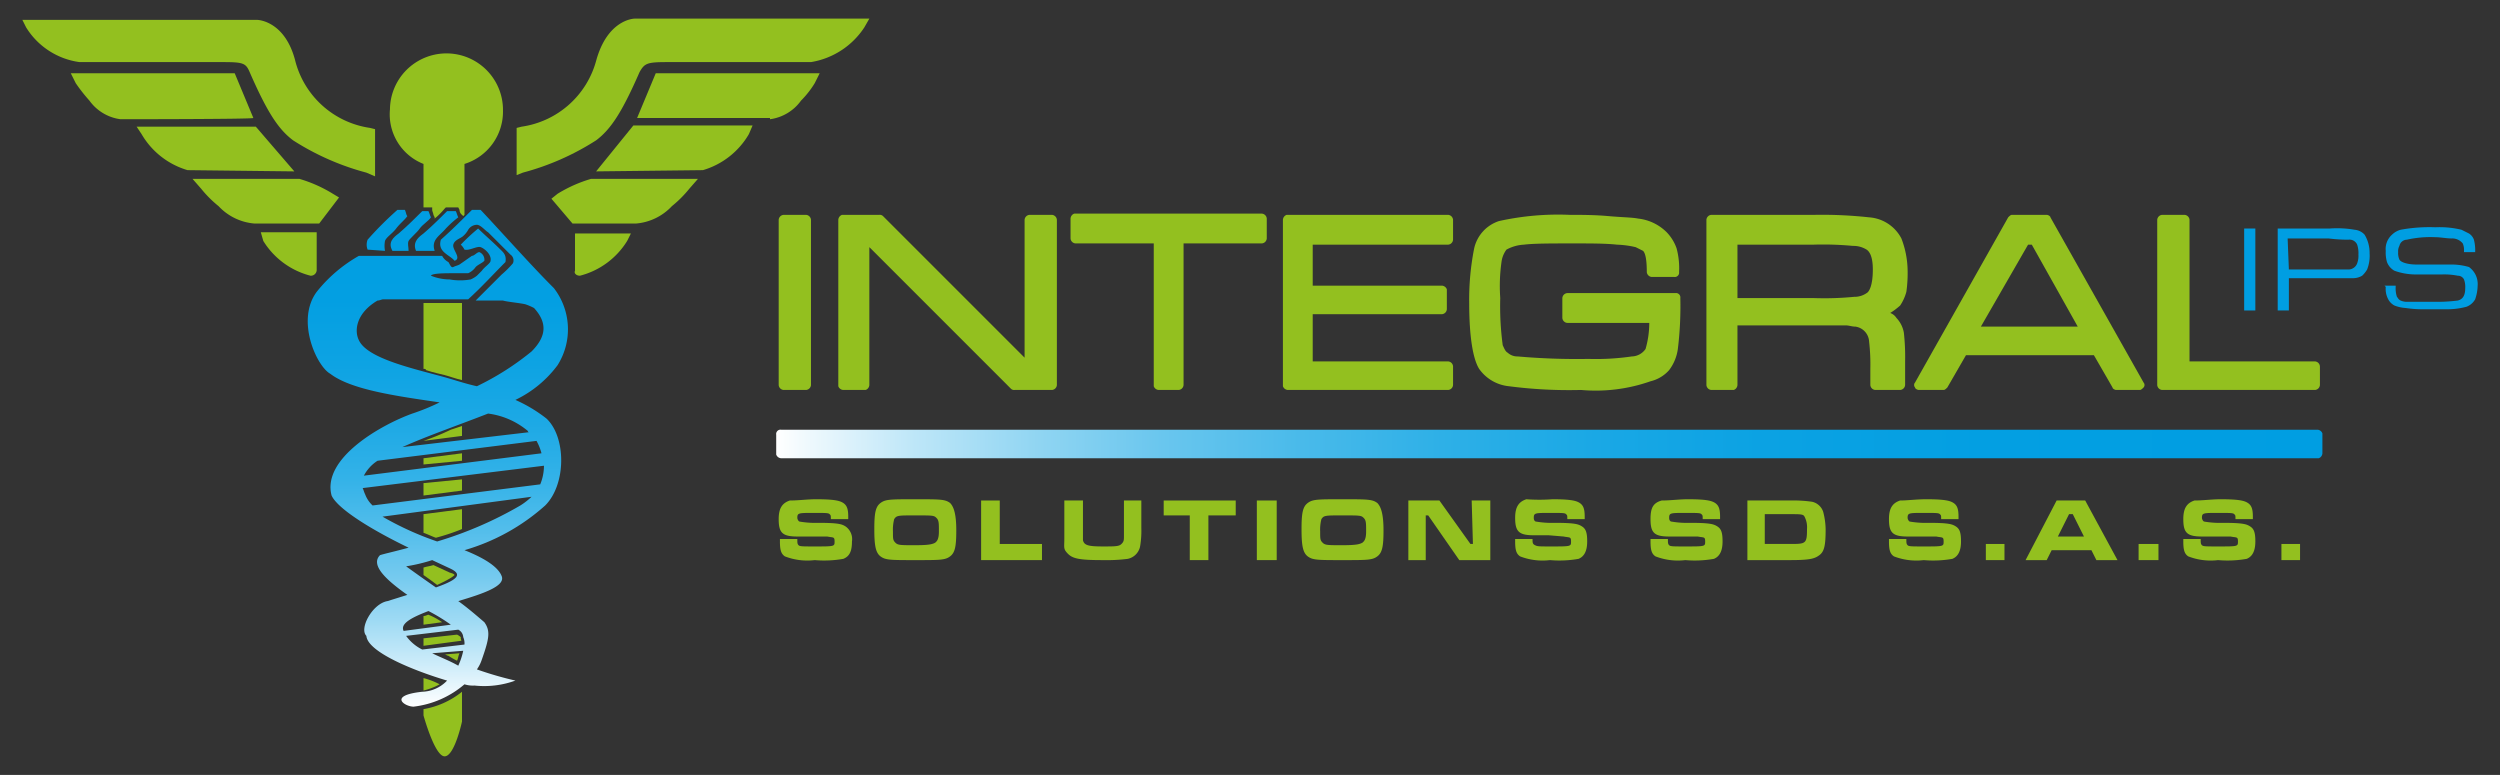 <svg xmlns="http://www.w3.org/2000/svg" xmlns:xlink="http://www.w3.org/1999/xlink" id="Capa_1" data-name="Capa 1" viewBox="0 0 201.3 62.4"><rect x="0" y="0" width="201.3" height="62.4" fill="#333333" stroke="none"/><defs><style>.cls-1{fill:#93c01f;}.cls-2,.cls-4{fill:#009ee2;}.cls-3{fill:url(#linear-gradient);}.cls-4,.cls-5{fill-rule:evenodd;}.cls-5{fill:url(#linear-gradient-2);}</style><linearGradient id="linear-gradient" x1="62.5" y1="35.75" x2="187" y2="35.75" gradientUnits="userSpaceOnUse"><stop offset="0" stop-color="#fff"></stop><stop offset="0.02" stop-color="#eff9fd"></stop><stop offset="0.09" stop-color="#bde6f8"></stop><stop offset="0.17" stop-color="#90d5f2"></stop><stop offset="0.25" stop-color="#69c6ee"></stop><stop offset="0.34" stop-color="#49baea"></stop><stop offset="0.43" stop-color="#2eb0e7"></stop><stop offset="0.53" stop-color="#1aa8e5"></stop><stop offset="0.64" stop-color="#0ba2e3"></stop><stop offset="0.78" stop-color="#039fe2"></stop><stop offset="1" stop-color="#009ee2"></stop></linearGradient><linearGradient id="linear-gradient-2" x1="35.26" y1="56.9" x2="35.26" y2="16.9" gradientUnits="userSpaceOnUse"><stop offset="0" stop-color="#fff"></stop><stop offset="0.08" stop-color="#d0edfa"></stop><stop offset="0.17" stop-color="#a0dbf4"></stop><stop offset="0.26" stop-color="#75caef"></stop><stop offset="0.36" stop-color="#51bdeb"></stop><stop offset="0.46" stop-color="#33b2e8"></stop><stop offset="0.57" stop-color="#1da9e5"></stop><stop offset="0.69" stop-color="#0da3e3"></stop><stop offset="0.82" stop-color="#039fe2"></stop><stop offset="1" stop-color="#009ee2"></stop></linearGradient></defs><path class="cls-1" d="M25,22.2a6.31,6.31,0,0,1-3.8-2.8l-.2-.7h4.5v3A.47.47,0,0,1,25,22.2Z"></path><path class="cls-1" d="M20.5,18a4.45,4.45,0,0,1-2.9-1.4,9.27,9.27,0,0,1-1.4-1.4l-.7-.8h8.6a11.07,11.07,0,0,1,2.7,1.2l.5.3L25.7,18Z"></path><path class="cls-1" d="M15.1,13.7h0a6.35,6.35,0,0,1-3.7-2.9l-.4-.6h9.6l3.1,3.6Z"></path><path class="cls-1" d="M9.7,9.6A3.67,3.67,0,0,1,7.2,8.1,13.44,13.44,0,0,1,6.1,6.7l-.4-.8H18.9l1.5,3.6C20.4,9.6,9.7,9.6,9.7,9.6Z"></path><path class="cls-1" d="M29.5,13.9a20.81,20.81,0,0,1-5.9-2.6c-1.2-.9-2.1-2.3-3.5-5.5-.3-.7-.5-.8-2.1-.8H6.4A6,6,0,0,1,2.1,2.2l-.3-.6H20.7c.1,0,2.3.1,3.1,3.4a7.3,7.3,0,0,0,6,5.3l.4.1v3.8Z"></path><path class="cls-1" d="M46.7,22.2a6.31,6.31,0,0,0,3.8-2.8l.3-.6H46.3v3C46.2,22,46.4,22.2,46.7,22.2Z"></path><path class="cls-1" d="M51.2,18a4.45,4.45,0,0,0,2.9-1.4,9.27,9.27,0,0,0,1.4-1.4l.7-.8H47.6a11.07,11.07,0,0,0-2.7,1.2l-.5.4,1.7,2Z"></path><path class="cls-1" d="M56.6,13.7h0a6.35,6.35,0,0,0,3.7-2.9l.3-.7H51l-3,3.7Z"></path><path class="cls-1" d="M62,9.6a3.67,3.67,0,0,0,2.5-1.5,7.55,7.55,0,0,0,1.1-1.4l.4-.8H52.8L51.3,9.5H62Z"></path><path class="cls-1" d="M42.1,13.9A20.81,20.81,0,0,0,48,11.3c1.2-.9,2.1-2.3,3.5-5.5.4-.7.6-.8,2.2-.8H65.3a6.36,6.36,0,0,0,4.3-2.8l.4-.7H51.1c-.1,0-2.2.1-3.1,3.4a7.3,7.3,0,0,1-6,5.3l-.4.1v3.8Z"></path><path class="cls-2" d="M180.7,18.4h.9V25h-.9Z"></path><path class="cls-2" d="M183.4,25V18.4h4.2a8.23,8.23,0,0,1,2,.1,1.23,1.23,0,0,1,.8.4,2.82,2.82,0,0,1,.4,1.5,3,3,0,0,1-.2,1.3,2.18,2.18,0,0,1-.4.5,1.45,1.45,0,0,1-.7.2h-5.2V25Zm.9-3.3h4.8a.75.75,0,0,0,.7-.5,1.7,1.7,0,0,0,.1-.7,2.2,2.2,0,0,0-.1-.8.67.67,0,0,0-.7-.4,12.65,12.65,0,0,1-1.6-.1h-3.3Z"></path><path class="cls-2" d="M192,23h.9v.1a2.2,2.2,0,0,0,.1.8c.1.1.1.2.3.3a1.27,1.27,0,0,0,.6.1h2a13.4,13.4,0,0,0,2-.1c.4-.1.6-.4.6-1a1.7,1.7,0,0,0-.1-.7.55.55,0,0,0-.5-.3,5.7,5.7,0,0,0-1.3-.1h-2.1a5.08,5.08,0,0,1-1.7-.3,1.34,1.34,0,0,1-.6-.7,2.77,2.77,0,0,1-.1-.9,1.54,1.54,0,0,1,.5-1.3,1.61,1.61,0,0,1,.7-.4,12.74,12.74,0,0,1,2.8-.2,7.49,7.49,0,0,1,2.1.2l.6.3a1,1,0,0,1,.4.5,3.4,3.4,0,0,1,.1,1h-.9v-.1a1.27,1.27,0,0,0-.1-.6,1.09,1.09,0,0,0-.9-.4c-.4,0-.9-.1-1.3-.1a8.58,8.58,0,0,0-2.3.2.63.63,0,0,0-.6.5.9.9,0,0,0-.1.5,1.27,1.27,0,0,0,.1.6c.1.2.6.4,1.4.4h2.9a5.07,5.07,0,0,1,1.3.2,1.68,1.68,0,0,1,.7,1.5,3.59,3.59,0,0,1-.2,1.1,1.34,1.34,0,0,1-.7.6,5.9,5.9,0,0,1-1.4.2h-1.9a9.15,9.15,0,0,1-1.6-.1,2.92,2.92,0,0,1-.9-.2,1.21,1.21,0,0,1-.5-.5,1.8,1.8,0,0,1-.2-1Z"></path><path class="cls-3" d="M62.9,36.9a.45.45,0,0,1-.4-.3h0V35a.35.35,0,0,1,.4-.4H186.6a.45.45,0,0,1,.4.3h0v1.6a.45.45,0,0,1-.3.4H62.9Z"></path><path class="cls-1" d="M63.1,17.3h1.8a.43.43,0,0,1,.4.4V31a.43.43,0,0,1-.4.4H63.1a.43.43,0,0,1-.4-.4V17.7A.43.43,0,0,1,63.1,17.3Z"></path><path class="cls-1" d="M81.7,31.4a.37.37,0,0,1-.3-.1L70,19.9V31a.45.45,0,0,1-.3.4H67.9a.45.45,0,0,1-.4-.3h0V17.7a.45.45,0,0,1,.3-.4h3a.37.37,0,0,1,.3.1L82.5,28.8V17.7a.43.43,0,0,1,.4-.4h1.8a.43.43,0,0,1,.4.4h0V31a.43.43,0,0,1-.4.4h-3Z"></path><path class="cls-1" d="M93.3,31.4a.45.45,0,0,1-.4-.3h0V19.6H86.6a.43.43,0,0,1-.4-.4h0V17.6a.45.45,0,0,1,.3-.4h15.1a.43.43,0,0,1,.4.4h0v1.6a.43.43,0,0,1-.4.4H95.3V31a.43.43,0,0,1-.4.4H93.3Z"></path><path class="cls-1" d="M103.7,31.4a.45.45,0,0,1-.4-.3h0V17.7a.45.45,0,0,1,.3-.4h13a.43.43,0,0,1,.4.4h0v1.6a.43.43,0,0,1-.4.4H105.7V23h10.4a.45.45,0,0,1,.4.3h0v1.6a.43.43,0,0,1-.4.4H105.7v3.8h10.9a.43.43,0,0,1,.4.4V31a.43.43,0,0,1-.4.4H103.7Z"></path><path class="cls-1" d="M127.3,31.4a37.58,37.58,0,0,1-5.8-.3,3.34,3.34,0,0,1-2.4-1.4c-.5-.8-.8-2.6-.8-5.3a21.19,21.19,0,0,1,.4-4.4,3,3,0,0,1,2-2.2,22,22,0,0,1,5.7-.5c.9,0,2,0,3.1.1s1.9.1,2.4.2a3.84,3.84,0,0,1,2.3,1.1A3.53,3.53,0,0,1,135,20a6.15,6.15,0,0,1,.2,1.9.35.35,0,0,1-.4.4H133a.43.43,0,0,1-.4-.4c0-1.3-.2-1.6-.3-1.7l-.6-.3a7.72,7.72,0,0,0-1.5-.2c-.9-.1-2.1-.1-3.5-.1-1.8,0-3.2,0-4,.1a3.26,3.26,0,0,0-1.4.4,2.11,2.11,0,0,0-.4,1,13.83,13.83,0,0,0-.1,2.9,23.58,23.58,0,0,0,.2,3.8c.1.2.2.5.4.6a1.14,1.14,0,0,0,.8.3,54.29,54.29,0,0,0,5.7.2,20,20,0,0,0,3.5-.2,1.38,1.38,0,0,0,1.1-.6,7.61,7.61,0,0,0,.3-2.1h-6.6a.43.43,0,0,1-.4-.4V24a.43.43,0,0,1,.4-.4h8.7a.35.35,0,0,1,.4.4,28.15,28.15,0,0,1-.2,4.1,3.63,3.63,0,0,1-.7,1.7,2.9,2.9,0,0,1-1.5.9A13.32,13.32,0,0,1,127.3,31.4Z"></path><path class="cls-1" d="M151,31.4a.43.43,0,0,1-.4-.4V29.7a16.2,16.2,0,0,0-.1-2.2,1.28,1.28,0,0,0-1.1-1.2c-.3,0-.5-.1-.8-.1h-8.7V31a.45.45,0,0,1-.3.4h-1.8a.43.43,0,0,1-.4-.4V17.7a.43.43,0,0,1,.4-.4h8.3a34.75,34.75,0,0,1,4.4.2,3.18,3.18,0,0,1,2.6,1.7,7.42,7.42,0,0,1,.5,2.5,10.87,10.87,0,0,1-.1,1.8,3.7,3.7,0,0,1-.5,1.1,5.55,5.55,0,0,1-.8.6,1,1,0,0,1,.5.4,2.28,2.28,0,0,1,.6,1.2,17.7,17.7,0,0,1,.1,2.3V31a.43.43,0,0,1-.4.4h-2ZM146,24a24.72,24.72,0,0,0,3.3-.1,1.69,1.69,0,0,0,1-.3c.2-.1.5-.6.5-1.9,0-.9-.2-1.4-.5-1.6a2,2,0,0,0-1.1-.3,25.53,25.53,0,0,0-3.2-.1h-6.1V24Z"></path><path class="cls-1" d="M170.4,31.4c-.1,0-.3-.1-.3-.2l-1.5-2.6H158.3l-1.5,2.6c-.1.1-.2.2-.3.2h-2c-.1,0-.3-.1-.3-.2a.3.3,0,0,1,0-.4l7.5-13.3c.1-.1.2-.2.3-.2h2.8c.1,0,.3.1.3.2l7.5,13.3a.3.3,0,0,1,0,.4c-.1.1-.2.2-.3.2Zm-3.1-5.1-3.7-6.6h-.3l-3.8,6.6Z"></path><path class="cls-1" d="M174.1,31.4a.43.43,0,0,1-.4-.4V17.7a.43.43,0,0,1,.4-.4h1.8a.43.43,0,0,1,.4.4V29.1h10.1a.43.43,0,0,1,.4.4V31a.43.43,0,0,1-.4.4H174.1Z"></path><path class="cls-1" d="M65.7,40.2c1.4,0,1.9.1,2.2.3s.4.5.4,1.1v.2H66.9c0-.3,0-.3-.1-.4s-.3-.1-1.3-.1c-1.2,0-1.3,0-1.3.4,0,.1.1.3.2.3a7.57,7.57,0,0,0,1.5.1c1.6,0,1.9.1,2.2.3a1.25,1.25,0,0,1,.5,1.2c0,.8-.2,1.2-.7,1.4a8.88,8.88,0,0,1-2.3.1,5,5,0,0,1-2.4-.3c-.3-.2-.4-.5-.4-1.2v-.2h1.4c0,.3,0,.4.1.5s.3.1,1.3.1c1.6,0,1.6,0,1.6-.4s-.1-.3-.6-.4H64.2c-1.2,0-1.5-.3-1.5-1.4,0-.9.3-1.3.9-1.5.7,0,1.4-.1,2.1-.1"></path><path class="cls-1" d="M76.5,40.5c-.4-.3-.8-.3-2.8-.3s-2.4,0-2.8.3-.5.8-.5,2.1.1,1.9.5,2.2.8.3,2.8.3,2.4,0,2.8-.3.5-.8.5-2.1S76.8,40.8,76.5,40.5Zm-1.2,3.2c-.2.1-.4.2-1.6.2s-1.4,0-1.6-.2-.2-.3-.2-.9a3.4,3.4,0,0,1,.1-1c.2-.3.3-.3,1.7-.3s1.5,0,1.7.2.2.4.2,1.1S75.4,43.6,75.3,43.7Z"></path><polyline class="cls-1" points="80.5 40.3 80.5 43.8 83.9 43.8 83.9 45.1 79 45.1 79 40.3 80.5 40.3"></polyline><path class="cls-1" d="M91.9,40.3v2.2a7.57,7.57,0,0,1-.1,1.5,1.28,1.28,0,0,1-1,1,13.4,13.4,0,0,1-2,.1c-1.8,0-2.4-.1-2.8-.5s-.3-.5-.3-1.2V40.3h1.5v3.2c.1.4.4.5,1.6.5,1,0,1.3,0,1.5-.2s.2-.3.2-.7V40.3h1.4"></path><polyline class="cls-1" points="99.5 40.3 99.5 41.5 97.3 41.5 97.3 45.1 95.8 45.1 95.8 41.5 93.7 41.5 93.7 40.3 99.5 40.3"></polyline><polyline class="cls-1" points="102.8 40.3 102.8 45.1 101.2 45.1 101.2 40.3 102.8 40.3"></polyline><path class="cls-1" d="M110.9,40.5c-.4-.3-.8-.3-2.8-.3s-2.4,0-2.8.3-.5.8-.5,2.1.1,1.9.5,2.2.8.3,2.8.3,2.4,0,2.8-.3.5-.8.5-2.1S111.2,40.8,110.9,40.5Zm-1.2,3.2c-.2.1-.4.2-1.6.2s-1.4,0-1.6-.2-.2-.3-.2-.9a3.4,3.4,0,0,1,.1-1c.2-.3.3-.3,1.7-.3s1.5,0,1.7.2.2.4.2,1.1S109.8,43.6,109.7,43.7Z"></path><polyline class="cls-1" points="120 40.3 120 45.1 117.5 45.1 115 41.5 114.8 41.5 114.8 45.1 113.4 45.1 113.4 40.3 115.9 40.3 118.4 43.8 118.6 43.8 118.5 40.3 120 40.3"></polyline><path class="cls-1" d="M125,40.2c1.4,0,1.9.1,2.2.3s.4.5.4,1.1v.2h-1.4c0-.3,0-.3-.1-.4s-.3-.1-1.3-.1c-1.2,0-1.3,0-1.3.4,0,.2.1.3.2.3a7.57,7.57,0,0,0,1.5.1c1.6,0,1.9.1,2.2.3s.4.5.4,1.2-.2,1.2-.7,1.4a8.88,8.88,0,0,1-2.3.1,5,5,0,0,1-2.4-.3c-.3-.2-.4-.5-.4-1.2v-.2h1.4c0,.3,0,.4.2.5s.3.1,1.3.1c1.6,0,1.6,0,1.6-.4s-.1-.3-.6-.4l-1.2-.1h-1.2c-1.2,0-1.5-.3-1.5-1.4,0-.9.3-1.3.9-1.5a14.72,14.72,0,0,0,2.1,0"></path><path class="cls-1" d="M135.9,40.2c1.4,0,1.9.1,2.2.3s.4.5.4,1.1v.2h-1.4c0-.3,0-.3-.1-.4s-.3-.1-1.3-.1c-1.2,0-1.3,0-1.3.4,0,.2.1.3.2.3a7.57,7.57,0,0,0,1.5.1c1.6,0,1.9.1,2.2.3s.4.5.4,1.2-.2,1.2-.7,1.4a8.88,8.88,0,0,1-2.3.1,5,5,0,0,1-2.4-.3c-.3-.2-.4-.5-.4-1.2v-.2h1.4c0,.3,0,.4.1.5s.3.1,1.3.1c1.6,0,1.6,0,1.6-.4s-.1-.3-.6-.4h-2.3c-1.2,0-1.5-.3-1.5-1.4,0-.9.2-1.3.9-1.5.7,0,1.4-.1,2.1-.1"></path><path class="cls-1" d="M146.8,41.2a1.22,1.22,0,0,0-.9-.8,10.87,10.87,0,0,0-1.8-.1h-3.4v4.8h3.4c1.6,0,2-.1,2.4-.4s.5-.8.5-2.1A5.9,5.9,0,0,0,146.8,41.2Zm-2.7,2.6h-2V41.4h2c.9,0,1.1,0,1.2.2a1.85,1.85,0,0,1,.2,1C145.5,43.8,145.4,43.8,144.1,43.8Z"></path><path class="cls-1" d="M155.1,40.2c1.4,0,1.9.1,2.2.3s.4.5.4,1.1v.2h-1.4c0-.3,0-.3-.1-.4s-.3-.1-1.3-.1c-1.2,0-1.3,0-1.3.4,0,.1.1.3.2.3a7.57,7.57,0,0,0,1.5.1c1.6,0,1.9.1,2.2.3s.4.5.4,1.2-.2,1.2-.7,1.4a8.88,8.88,0,0,1-2.3.1,5,5,0,0,1-2.4-.3c-.3-.2-.4-.5-.4-1.2v-.2h1.4c0,.3,0,.4.1.5s.3.1,1.3.1c1.6,0,1.6,0,1.6-.4s-.1-.3-.6-.4h-2.3c-1.2,0-1.5-.3-1.5-1.4,0-.9.3-1.3.9-1.5.6,0,1.3-.1,2.1-.1"></path><polyline class="cls-1" points="161.4 43.8 161.4 45.1 159.9 45.1 159.9 43.8 161.4 43.8"></polyline><path class="cls-1" d="M167.9,40.3h-2.3l-2.5,4.8h1.7l.4-.8h3.2l.4.8h1.7Zm-2.2,2.9.9-1.8h.3l.9,1.8Z"></path><polyline class="cls-1" points="173.8 43.8 173.8 45.1 172.2 45.1 172.2 43.8 173.8 43.8"></polyline><path class="cls-1" d="M178.8,40.2c1.4,0,1.9.1,2.2.3s.4.5.4,1.1v.2H180c0-.3,0-.3-.1-.4s-.3-.1-1.3-.1c-1.2,0-1.3,0-1.3.4,0,.1.1.3.2.3a7.57,7.57,0,0,0,1.5.1c1.6,0,1.9.1,2.2.3s.4.5.4,1.2-.2,1.2-.7,1.4a8.88,8.88,0,0,1-2.3.1,5,5,0,0,1-2.4-.3c-.3-.2-.4-.5-.4-1.2v-.2h1.4c0,.3,0,.4.1.5s.3.1,1.3.1c1.6,0,1.6,0,1.6-.4s-.1-.3-.6-.4h-2.3c-1.2,0-1.5-.3-1.5-1.4,0-.9.3-1.3.9-1.5.7,0,1.4-.1,2.1-.1"></path><polyline class="cls-1" points="185.2 43.8 185.2 45.1 183.7 45.1 183.7 43.8 185.2 43.8"></polyline><path class="cls-4" d="M31.6,20.2h1.3c0-.3-.1-.6,0-.8s.7-.7.9-1,.7-.6.9-.9c-.1-.2-.1-.3-.2-.5H34c-.5.5-1.2,1.2-1.9,1.8C31.7,19.1,31.2,19.5,31.6,20.2Z"></path><path class="cls-4" d="M31,20.2a2.15,2.15,0,0,1,0-.8c.1-.3.6-.6.9-1s.7-.7.9-1c-.1-.1-.1-.3-.2-.5H32a27.18,27.18,0,0,0-2.4,2.4,1.1,1.1,0,0,0,0,.8Z"></path><path class="cls-4" d="M33.5,20.2H35c-.3-.9.4-1.2.9-1.8a8.12,8.12,0,0,1,1-.9c-.1-.2-.1-.3-.2-.5H36c-.5.5-1.2,1.2-1.9,1.8C33.7,19.1,33.2,19.5,33.5,20.2Z"></path><path class="cls-1" d="M34.5,49.5c-.1,0-.2.1-.4.1v.7l1.5-.2A5.42,5.42,0,0,0,34.5,49.5Z"></path><path class="cls-1" d="M36.6,46.3s0-.1-.4-.2l-1.3-.6c-.3.1-.5.1-.8.2v.6c.3.2.7.5,1.1.8C36.5,46.5,36.6,46.3,36.6,46.3Z"></path><path class="cls-1" d="M35.8,30.2c.4.1.9.3,1.4.4V24.4H34.1v5.3c.1,0,.2,0,.2.1C34.9,30,35.4,30.1,35.8,30.2Z"></path><path class="cls-1" d="M36.8,53.2c.1-.2.1-.4.2-.6l-1.2.1c.1,0,.2.1.3.1A5.74,5.74,0,0,0,36.8,53.2Z"></path><polygon class="cls-1" points="34.1 39.9 37.2 39.5 37.2 38.6 34.1 38.9 34.1 39.9"></polygon><path class="cls-1" d="M37.1,51.4h0v-.1a1.24,1.24,0,0,0-.3-.2l-2.7.3V52l3-.4C37.2,51.6,37.1,51.5,37.1,51.4Z"></path><path class="cls-1" d="M34.1,54.6v1a5,5,0,0,0,1.3-.5A5.89,5.89,0,0,0,34.1,54.6Z"></path><path class="cls-1" d="M34.1,13.2v3.5h.7v.2c0,.1.1.3.1.4l.1.2v.1a6,6,0,0,0,.8-.8l.1-.1h1l.1.2a.52.52,0,0,0,.2.4l.1.1.1-.1V13.2a4.41,4.41,0,0,0,3.1-4.3,4.55,4.55,0,1,0-9.1-.1A4.29,4.29,0,0,0,34.1,13.2Z"></path><path class="cls-1" d="M37.2,41l-3.1.4v1.5c.3.1.7.3,1,.4h0a17.23,17.23,0,0,0,2.1-.7Z"></path><path class="cls-1" d="M34.1,57.1v.5s.9,3.3,1.7,3.3,1.4-2.8,1.4-2.8V55.7A6.77,6.77,0,0,1,34.1,57.1Z"></path><path class="cls-1" d="M34.1,35.5l3.1-.4v-.8l-.9.3a20.36,20.36,0,0,1-2.2.9Z"></path><polygon class="cls-1" points="34.1 37.4 37.2 37.1 37.2 36.5 34.1 36.9 34.1 37.4"></polygon><path class="cls-5" d="M41.5,32.2a9.15,9.15,0,0,0,3.4-2.8,5.42,5.42,0,0,0-.3-6.2l-.1-.1h0c-1.8-1.8-4.1-4.4-5.8-6.2H38c-.8.8-1.6,1.6-2.5,2.4-.3,1,.7,1.2,1.1,1.7.6-.2-.2-.9-.1-1.3s.6-.5.8-.7a1.76,1.76,0,0,0,.4-.5.84.84,0,0,1,.7-.4c.3,0,.7.5.9.6l1.8,1.8a.57.57,0,0,1,.2.7,7.64,7.64,0,0,1-.9.9l-2.1,2.1h2.2c.3.1,1.4.2,1.8.3a4.88,4.88,0,0,1,.7.3h0c1,1.1,1.1,2.2-.2,3.5a22,22,0,0,1-4.4,2.8c-.9-.2-1.8-.5-2.5-.7-2.5-.7-6.3-1.5-7-3-.4-.8-.2-2.2,1.5-3.2.2,0,.3-.1.5-.1h6.8c1.1-1,2-2,3-3,.1-.6-.2-.8-.5-1.1-.5-.5-1.2-1.1-1.7-1.6a16.61,16.61,0,0,0-1.4,1.3,1.38,1.38,0,0,1,.3.4c.4.1,1-.3,1.3-.2s.9.6.8,1.1c0,.2-.5.5-.7.8l-.4.4a2.19,2.19,0,0,1-.5.3,4.85,4.85,0,0,1-1.7,0,4,4,0,0,1-1.5-.3c.1-.2,1.1-.2,1.9-.2h1.1a1.47,1.47,0,0,0,.6-.5c.2-.2.5-.3.7-.5a.67.67,0,0,0-.4-.7c-.2,0-.4.3-.6.3l-1,.7c-.2.1-.3.1-.5.2s-.3-.3-.4-.4a1.21,1.21,0,0,1-.5-.5H28.9a11.68,11.68,0,0,0-3.4,2.9c-1.7,2.3,0,6,1.1,6.6,1.7,1.3,5.4,1.8,8.8,2.3a17.12,17.12,0,0,1-2.2.9c-2.5.9-7.3,3.6-6.5,6.6.5,1.1,3.3,2.8,6.2,4.2-1.1.3-2,.5-2.3.6-.8.8.5,2,2.2,3.2l-1.6.5c-1.2.2-2.3,2.2-1.7,2.8.1,1.3,3.8,2.8,6.5,3.6a2.88,2.88,0,0,1-2,.9c-2.8.3-1.4,1.2-.7,1.2a7.65,7.65,0,0,0,4.1-1.8,2.2,2.2,0,0,0,.8.1,7.34,7.34,0,0,0,3.3-.4,28.06,28.06,0,0,1-3.1-.9,3,3,0,0,0,.4-.8c.6-1.7.7-2.3.2-3-.7-.6-1.4-1.2-2.1-1.7,2-.6,3.8-1.2,3.5-2s-1.5-1.5-3-2.1a16.68,16.68,0,0,0,6.5-3.6c1.7-1.7,1.7-5.5.1-7A11.81,11.81,0,0,0,41.5,32.2ZM30.4,37.1l12.8-1.6a4.18,4.18,0,0,1,.4,1L29.3,38.3A3.18,3.18,0,0,1,30.4,37.1Zm8.9-3.8a6.2,6.2,0,0,1,3.2,1.4.1.1,0,0,0,.1.1L32.4,36C34.4,35.1,37,34.2,39.3,33.3Zm-2,18a1.27,1.27,0,0,1,.1.6l-3.4.4a3.48,3.48,0,0,1-1.3-1.1l4.2-.5a.72.72,0,0,1,.4.6Zm-2.5,1.3,2.5-.2a5.64,5.64,0,0,1-.4,1.2c-.7-.4-1.5-.7-2.1-1Zm1.5-2.3-3.8.5c-.3-.6.7-1.1,2-1.6a14.19,14.19,0,0,1,1.8,1.1Zm0-4.5c.8.4.8.8-1.2,1.5-1.3-.9-2.4-1.7-2.4-1.7a13.75,13.75,0,0,0,2.1-.5Zm-1.1-2.2a24.82,24.82,0,0,1-4.4-2l12-1.6a5.5,5.5,0,0,1-.9.7,30.84,30.84,0,0,1-6.7,2.9ZM43.5,39,30,40.7a2.36,2.36,0,0,1-.6-.9c-.1-.2-.1-.3-.2-.5l14.6-1.8A4,4,0,0,1,43.5,39Z"></path></svg>